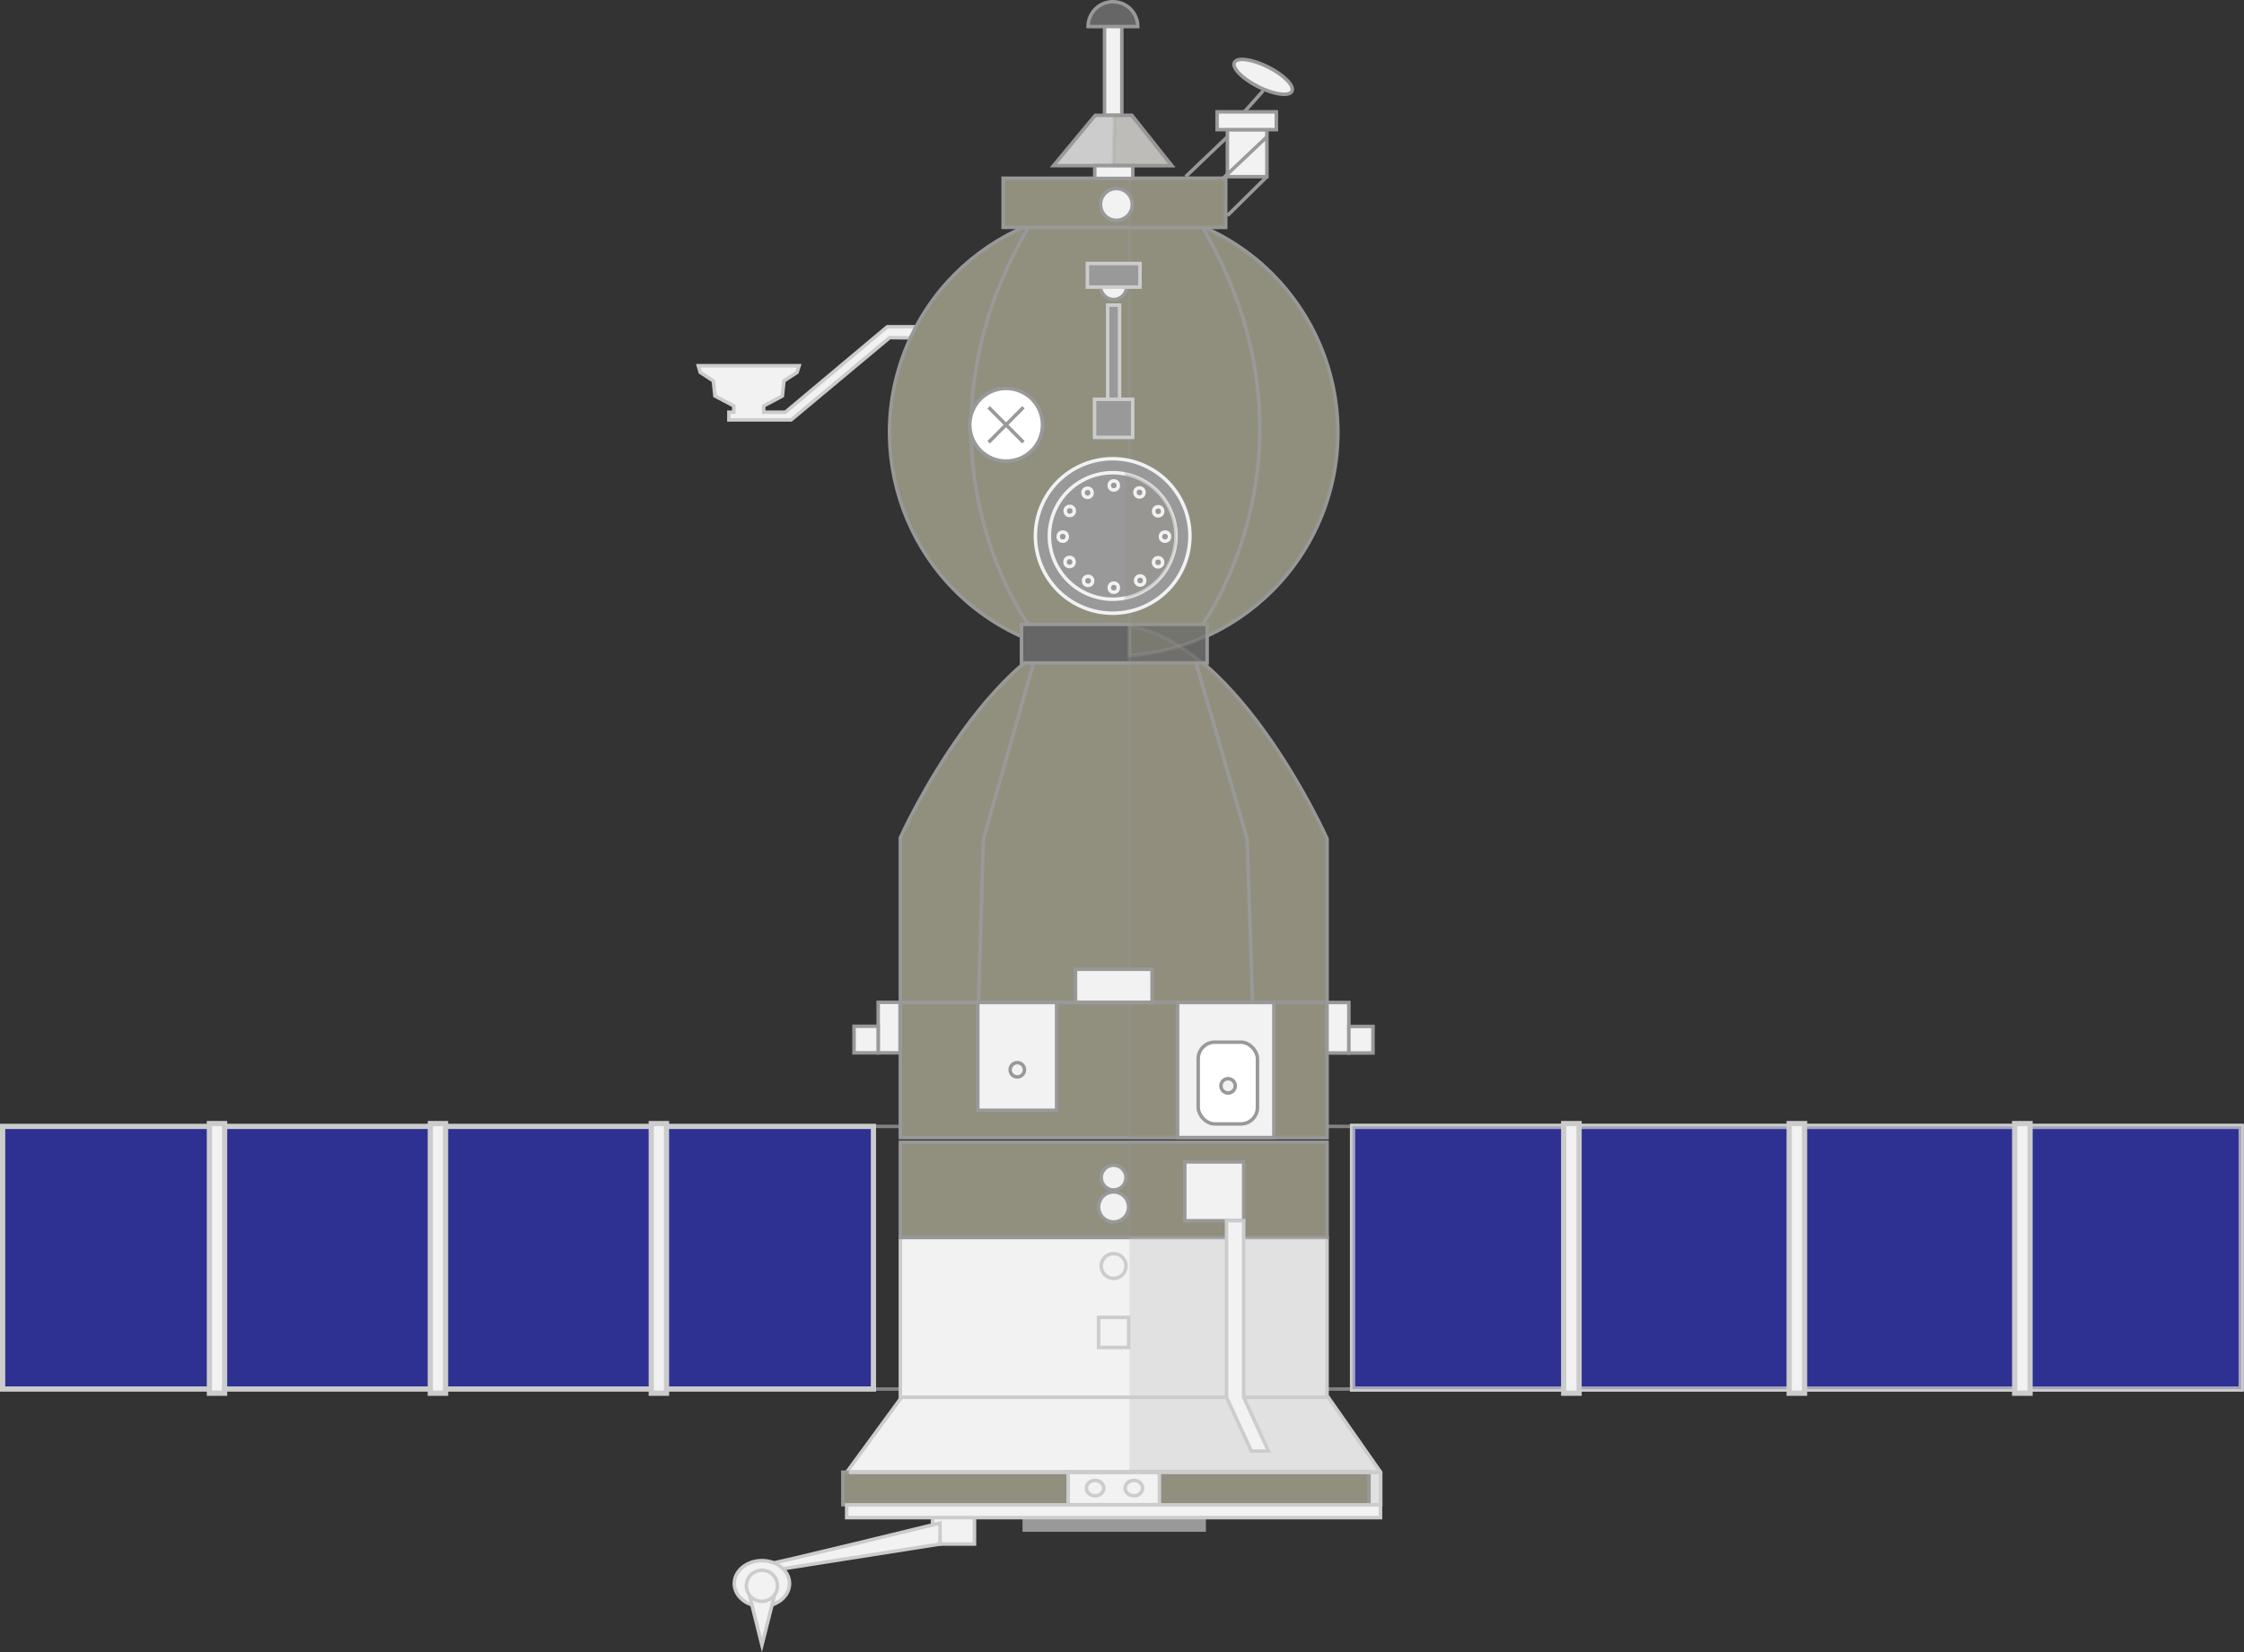 <svg xmlns="http://www.w3.org/2000/svg" viewBox="0 0 128.38 94.55"><rect x="0" y="0" width="128.38" height="94.55" fill="#333333" stroke="none"/><defs><style>.cls-1{isolation:isolate;}.cls-13,.cls-2,.cls-4,.cls-8{fill:#f2f2f2;}.cls-14,.cls-2,.cls-6,.cls-7,.cls-8{stroke:#ccc;}.cls-10,.cls-11,.cls-13,.cls-14,.cls-15,.cls-16,.cls-17,.cls-18,.cls-2,.cls-4,.cls-5,.cls-6,.cls-7,.cls-8,.cls-9{stroke-miterlimit:10;}.cls-10,.cls-11,.cls-13,.cls-14,.cls-15,.cls-16,.cls-17,.cls-18,.cls-2,.cls-4,.cls-5,.cls-9{stroke-width:0.2px;}.cls-18,.cls-3{fill:#ccc;}.cls-3{opacity:0.45;}.cls-10,.cls-11,.cls-3,.cls-7{mix-blend-mode:multiply;}.cls-4{stroke:gray;}.cls-10,.cls-11,.cls-5{fill:#918f7e;}.cls-10,.cls-11,.cls-13,.cls-15,.cls-16,.cls-18,.cls-5,.cls-9{stroke:#999;}.cls-6,.cls-7{fill:#2e3192;}.cls-6,.cls-7,.cls-8{stroke-width:0.3px;}.cls-7{opacity:0.5;}.cls-9{fill:#666;}.cls-10{opacity:0.35;}.cls-11{opacity:0.25;}.cls-12,.cls-14,.cls-17{fill:#999;}.cls-15{fill:none;}.cls-16{fill:#fff;}.cls-17{stroke:#f2f2f2;}</style></defs><g class="cls-1"><g id="Capa_2" data-name="Capa 2"><g id="Capa_5" data-name="Capa 5"><polygon class="cls-2" points="42.83 20.93 39.95 20.93 40.06 21.31 40.81 21.8 40.9 22.66 41.98 23.23 41.98 23.59 41.7 23.59 41.7 24.03 42.99 24.03 45.26 24.03 50.9 19.32 53.58 19.35 53.58 18.7 50.76 18.7 44.93 23.59 43.69 23.59 43.69 23.23 44.76 22.66 44.85 21.8 45.6 21.31 45.72 20.93 42.83 20.93"/><rect class="cls-2" x="53.35" y="85.96" width="2.4" height="2.4"/><path class="cls-2" d="M43.72,89.55c.32,0,10.06-2.39,10.06-2.39v1.2L44.2,89.87Z"/><ellipse class="cls-2" cx="43.59" cy="90.62" rx="1.58" ry="1.31"/><polygon class="cls-2" points="44.39 90.97 43.59 94.14 42.8 90.97 44.39 90.97"/><circle class="cls-2" cx="43.59" cy="90.75" r="0.89"/><polygon class="cls-2" points="51.58 79.96 75.99 79.96 78.99 84.25 78.99 86.12 48.44 86.12 48.44 84.25 51.58 79.96"/><polygon class="cls-3" points="75.99 79.96 64.62 79.96 64.62 86.12 78.99 86.12 78.99 84.25 75.99 79.96"/><line class="cls-4" x1="77.38" y1="64.46" x2="49.56" y2="64.46"/><line class="cls-4" x1="77.38" y1="79.49" x2="49.56" y2="79.49"/><rect class="cls-5" x="48.22" y="84.25" width="30.1" height="1.86"/><rect class="cls-6" x="116.08" y="64.46" width="12.14" height="15.03"/><rect class="cls-6" x="103.18" y="64.46" width="12.14" height="15.03"/><rect class="cls-6" x="90.28" y="64.46" width="12.14" height="15.03"/><rect class="cls-6" x="77.38" y="64.46" width="12.14" height="15.03"/><rect class="cls-7" x="116.08" y="64.46" width="12.14" height="15.03"/><rect class="cls-7" x="103.18" y="64.46" width="12.14" height="15.03"/><rect class="cls-7" x="90.28" y="64.46" width="12.14" height="15.03"/><rect class="cls-7" x="77.38" y="64.46" width="12.14" height="15.03"/><rect class="cls-8" x="89.46" y="64.3" width="0.88" height="15.43"/><rect class="cls-8" x="102.36" y="64.3" width="0.88" height="15.43"/><rect class="cls-8" x="115.26" y="64.3" width="0.88" height="15.43"/><rect class="cls-6" x="38.07" y="64.46" width="11.9" height="15.03"/><rect class="cls-6" x="25.43" y="64.46" width="11.9" height="15.03"/><rect class="cls-6" x="12.79" y="64.46" width="11.9" height="15.03"/><rect class="cls-6" x="0.15" y="64.46" width="11.9" height="15.03"/><rect class="cls-8" x="11.98" y="64.3" width="0.87" height="15.43"/><rect class="cls-8" x="24.62" y="64.3" width="0.87" height="15.43"/><rect class="cls-8" x="37.26" y="64.3" width="0.87" height="15.43"/><circle class="cls-5" cx="63.71" cy="24.74" r="12.82" transform="translate(16.83 74.47) rotate(-67.91)"/><rect class="cls-2" x="51.51" y="70.82" width="24.41" height="9.14"/><rect class="cls-5" x="51.51" y="65.37" width="24.41" height="5.45"/><rect class="cls-5" x="51.51" y="57.37" width="24.41" height="7.73"/><path class="cls-5" d="M63.71,35.73h0C70.45,35.73,75.92,48,75.92,48v9.35H51.51V47.94S57,35.73,63.71,35.73Z"/><rect class="cls-9" x="58.44" y="35.73" width="10.62" height="2.21"/><path class="cls-10" d="M64.62,12V37.51a12.8,12.8,0,0,0,0-25.54Z"/><rect class="cls-3" x="64.62" y="70.82" width="11.29" height="9.14"/><rect class="cls-11" x="64.62" y="65.37" width="11.29" height="5.45"/><rect class="cls-11" x="64.62" y="57.37" width="11.29" height="7.73"/><path class="cls-11" d="M64.62,35.83V57.37h11.3V48S70.94,36.85,64.62,35.83Z"/><rect class="cls-12" x="58.5" y="86.85" width="10.49" height="0.81"/><rect class="cls-2" x="61.11" y="84.25" width="5.22" height="1.86"/><rect class="cls-13" x="61.53" y="55.47" width="4.38" height="1.89"/><rect class="cls-13" x="75.92" y="57.37" width="1.25" height="2.89"/><rect class="cls-13" x="77.17" y="58.74" width="1.38" height="1.52"/><rect class="cls-13" x="50.25" y="57.37" width="1.25" height="2.89" transform="translate(101.74 117.62) rotate(180)"/><rect class="cls-13" x="48.87" y="58.74" width="1.38" height="1.52" transform="translate(99.11 118.99) rotate(180)"/><circle class="cls-13" cx="58.2" cy="61.22" r="1.58" transform="translate(-20.41 92.12) rotate(-67.91)"/><rect class="cls-13" x="67.78" y="66.49" width="3.37" height="3.37"/><circle class="cls-13" cx="63.71" cy="69.07" r="0.86"/><rect class="cls-2" x="62.85" y="75.39" width="1.72" height="1.72"/><polygon class="cls-2" points="72.57 83.04 71.59 83.04 70.17 79.96 70.17 69.86 71.15 69.86 71.15 79.96 72.57 83.04"/><rect class="cls-2" x="48.44" y="86.12" width="30.54" height="0.73"/><circle class="cls-13" cx="63.71" cy="16.39" r="0.75"/><rect class="cls-14" x="63.37" y="17.46" width="0.68" height="6.35"/><rect class="cls-14" x="62.62" y="22.85" width="2.18" height="2.18"/><path class="cls-15" d="M68.8,35.73s7.37-10.08,0-22.72"/><path class="cls-15" d="M58.83,35.73s-7.37-10.08,0-22.72"/><polyline class="cls-15" points="68.43 37.95 71.35 48.02 71.66 57.37"/><polyline class="cls-15" points="59.13 37.95 56.26 48.02 55.98 57.37"/><circle class="cls-2" cx="63.71" cy="72.45" r="0.71"/><circle class="cls-13" cx="63.71" cy="67.39" r="0.71"/><ellipse class="cls-2" cx="64.87" cy="85.16" rx="0.5" ry="0.44"/><ellipse class="cls-2" cx="62.65" cy="85.16" rx="0.5" ry="0.44"/><rect class="cls-14" x="62.21" y="15.08" width="3.01" height="1.35"/><rect class="cls-13" x="55.94" y="57.37" width="4.51" height="6.17"/><rect class="cls-13" x="67.37" y="57.37" width="5.51" height="7.73"/><rect class="cls-16" x="68.55" y="59.64" width="3.39" height="4.68" rx="0.95"/><circle class="cls-13" cx="70.26" cy="62.14" r="0.41"/><circle class="cls-13" cx="58.2" cy="61.22" r="0.41"/><line class="cls-2" x1="78.99" y1="84.25" x2="48.57" y2="84.25"/><circle class="cls-17" cx="63.65" cy="30.67" r="4.42" transform="translate(11.26 78.07) rotate(-67.86)"/><circle class="cls-17" cx="63.65" cy="30.67" r="3.62" transform="translate(11.26 78.07) rotate(-67.86)"/><path class="cls-11" d="M64.42,27.13V34.2a3.62,3.62,0,0,0,0-7.07Z"/><circle class="cls-17" cx="63.72" cy="27.78" r="0.26"/><circle class="cls-17" cx="63.72" cy="33.63" r="0.26"/><circle class="cls-17" cx="60.8" cy="30.71" r="0.26"/><circle class="cls-17" cx="66.65" cy="30.71" r="0.26"/><circle class="cls-17" cx="61.19" cy="32.16" r="0.26"/><circle class="cls-17" cx="66.26" cy="29.26" r="0.26"/><circle class="cls-17" cx="61.2" cy="29.24" r="0.26" transform="translate(-1.71 3.89) rotate(-3.59)"/><circle class="cls-17" cx="66.25" cy="32.18" r="0.26" transform="translate(-1.88 4.21) rotate(-3.59)"/><circle class="cls-17" cx="62.22" cy="28.2" r="0.26"/><circle class="cls-17" cx="62.25" cy="33.24" r="0.26"/><circle class="cls-17" cx="65.19" cy="28.18" r="0.26"/><circle class="cls-17" cx="65.23" cy="33.22" r="0.26"/><line class="cls-2" x1="78.99" y1="84.25" x2="48.57" y2="84.25"/><rect class="cls-5" x="57.39" y="10.2" width="12.73" height="2.81"/><rect class="cls-11" x="64.62" y="10.2" width="5.5" height="2.81"/><rect class="cls-13" x="70.22" y="7.42" width="2.26" height="2.69"/><rect class="cls-13" x="69.63" y="6.4" width="3.39" height="1.02"/><line class="cls-13" x1="72.48" y1="7.83" x2="69.9" y2="10.27"/><line class="cls-13" x1="72.48" y1="10.11" x2="70.22" y2="12.34"/><line class="cls-13" x1="70.22" y1="7.83" x2="67.83" y2="10.11"/><ellipse class="cls-13" cx="72.27" cy="4.4" rx="0.63" ry="1.84" transform="translate(35.94 67.03) rotate(-63.37)"/><line class="cls-13" x1="72.27" y1="5.19" x2="71.19" y2="6.4"/><rect class="cls-13" x="63.19" y="1.01" width="0.99" height="5.59"/><path class="cls-9" d="M62.25,1.52a1.42,1.42,0,1,1,2.84,0Z"/><polygon class="cls-18" points="62.66 6.6 64.75 6.6 67.04 9.48 60.27 9.48 62.66 6.6"/><rect class="cls-13" x="62.63" y="9.48" width="2.18" height="0.73"/><circle class="cls-13" cx="63.87" cy="11.7" r="0.91"/><polygon class="cls-11" points="63.76 6.91 63.69 9.48 67.04 9.48 64.75 6.6 63.76 6.6 63.76 6.91"/><circle class="cls-16" cx="57.56" cy="24.31" r="2.08" transform="translate(13.39 68.5) rotate(-67.91)"/><line class="cls-5" x1="58.55" y1="23.31" x2="56.56" y2="25.31"/><line class="cls-5" x1="56.56" y1="23.31" x2="58.55" y2="25.31"/></g></g></g></svg>